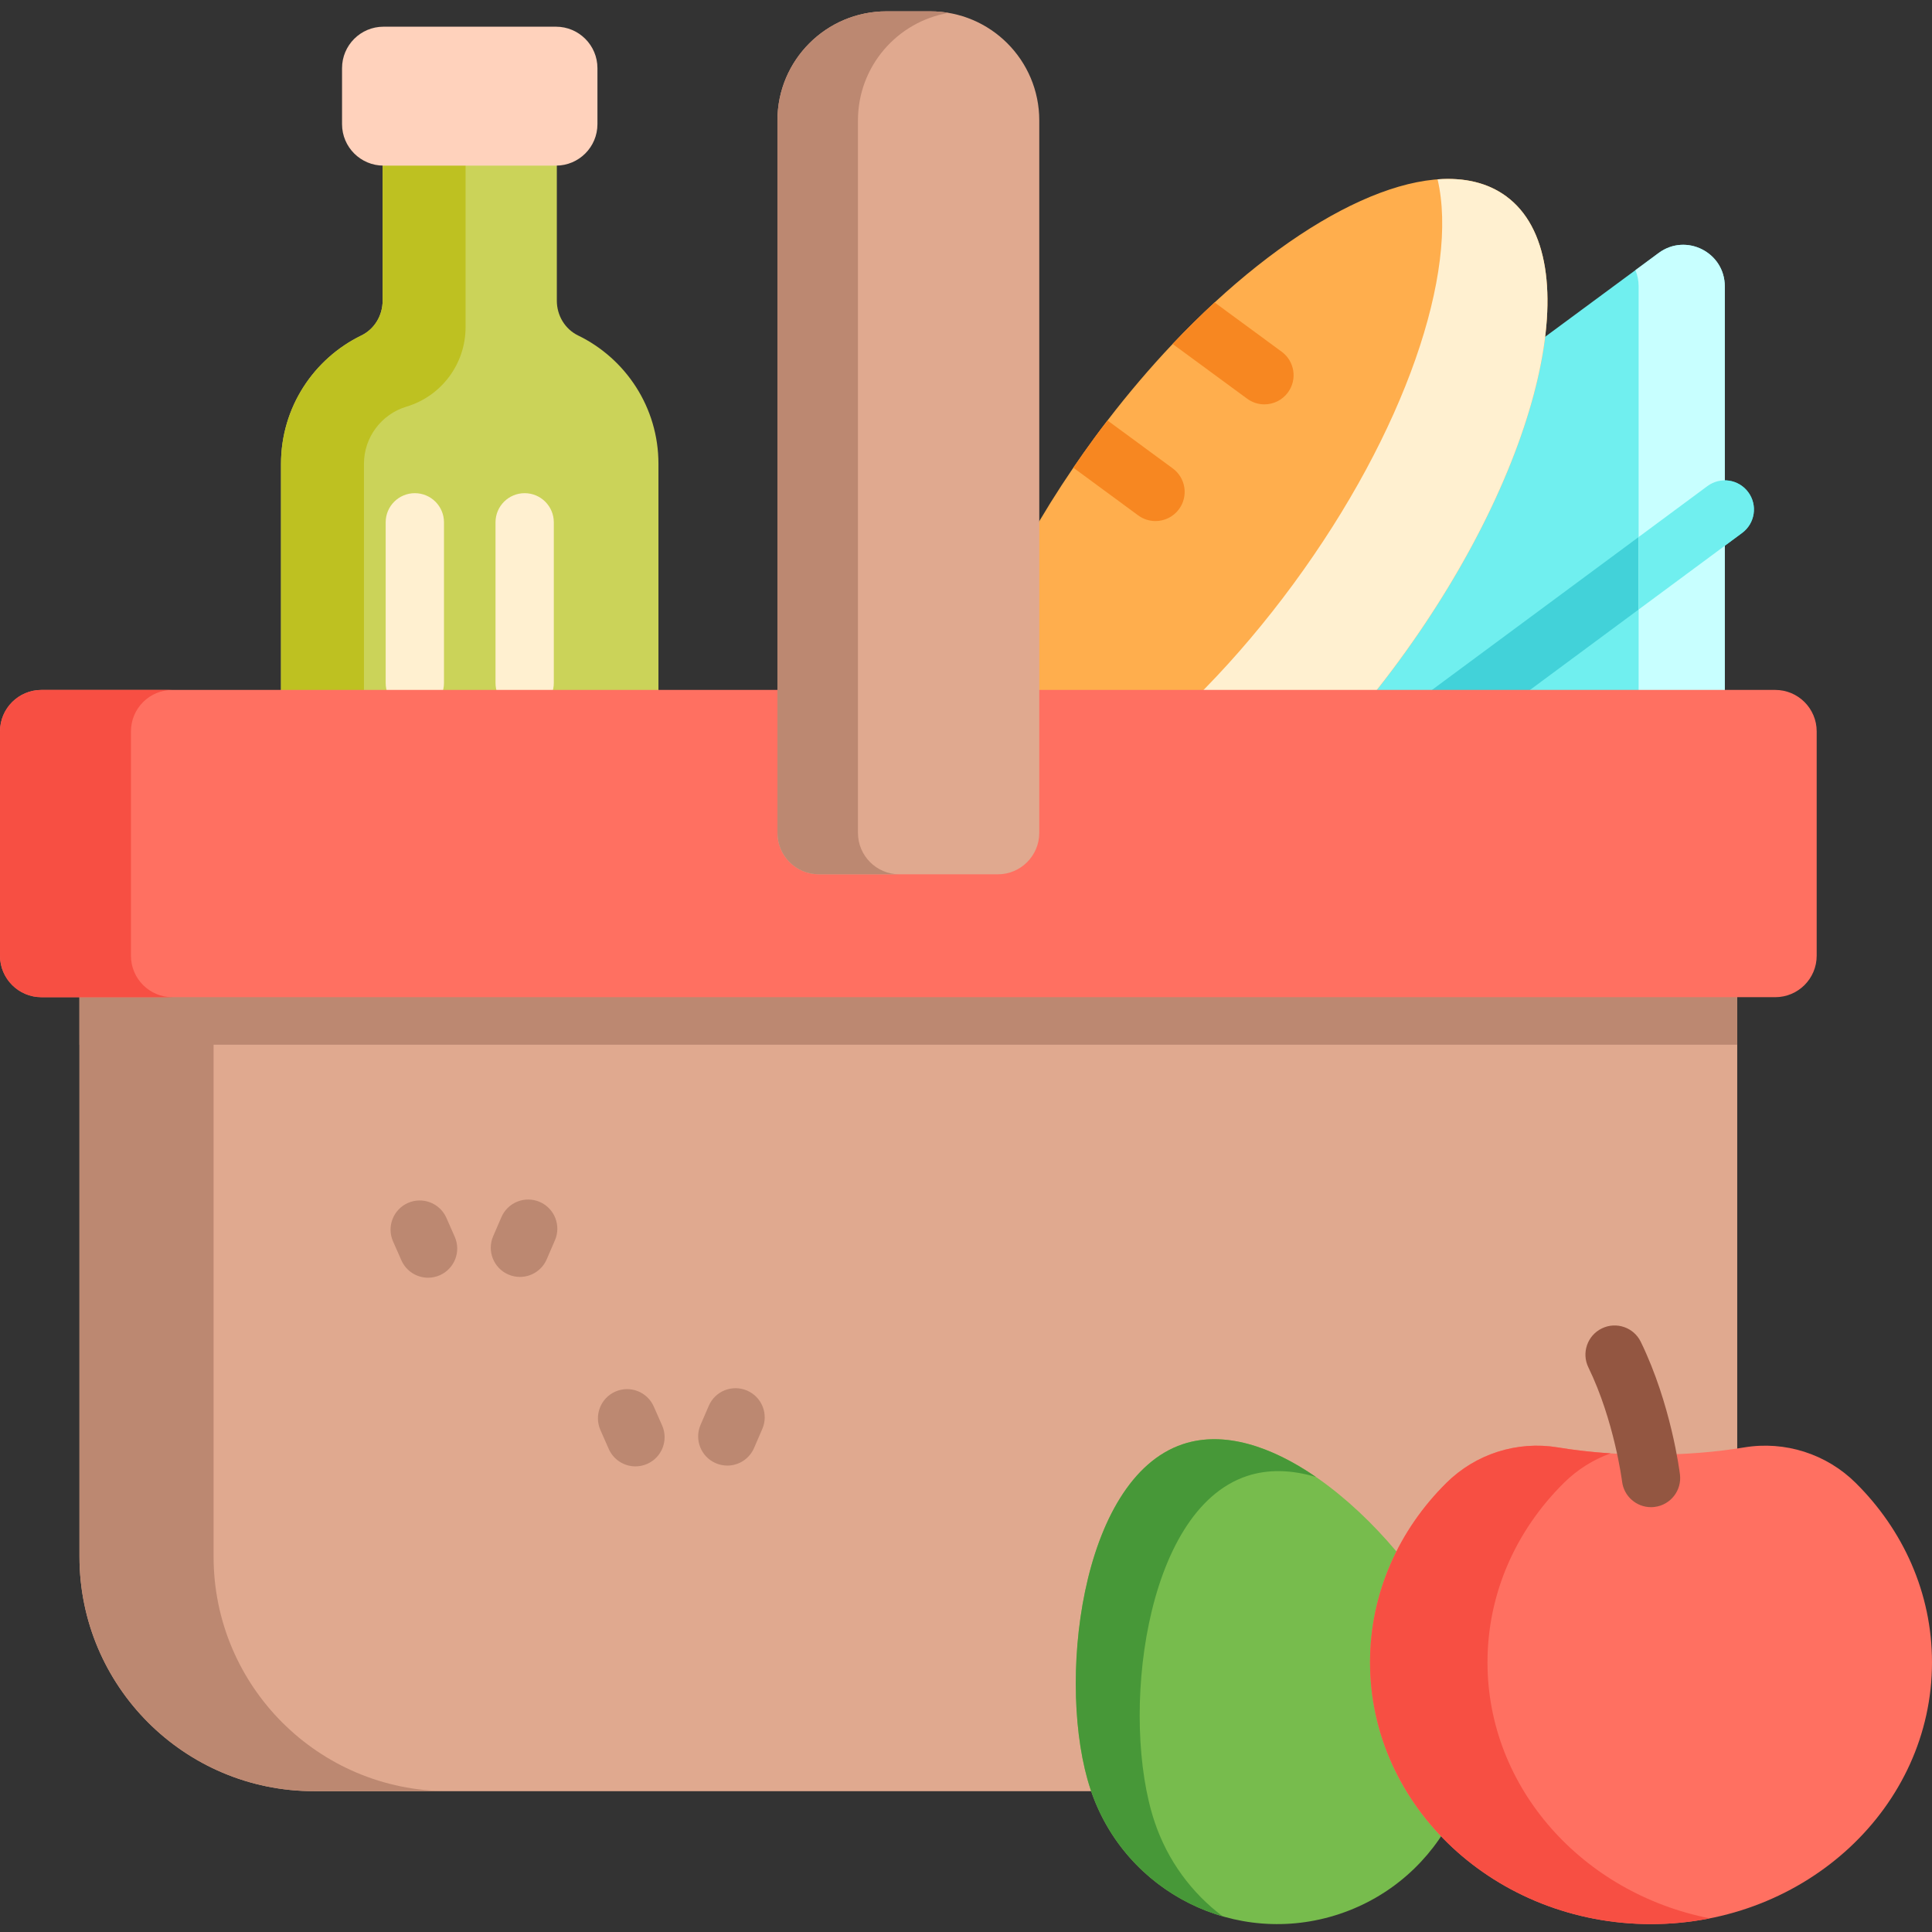 <?xml version="1.0" encoding="UTF-8"?> <svg xmlns="http://www.w3.org/2000/svg" height="512pt" viewBox="0 -3 512 512" width="512pt"><rect x="0" y="-3" width="512" height="512" fill="#333333" stroke="none"/> <path d="m457.086 183.746v-110.863c0-9.02-10.262-14.199-17.52-8.844l-162.152 119.707zm0 0" fill="#70efef"></path> <path d="m461.676 138.238-27.422 20.293-67.004 49.594c-1.379 1.02-2.988 1.516-4.586 1.516-2.367 0-4.707-1.094-6.219-3.145-2.535-3.43-1.805-8.27 1.625-10.805l76.184-56.371 18.242-13.508c3.434-2.531 8.273-1.812 10.809 1.629 2.535 3.43 1.801 8.262-1.629 10.797zm0 0" fill="#42d2d9"></path> <path d="m457.086 72.883v110.867h-22.832v-110.867c0-1.551-.309-2.992-.848-4.289l6.156-4.551c7.254-5.363 17.523-.176 17.523 8.84zm0 0" fill="#c8ffff"></path> <path d="m370.641 172.277c-38.016 51.715-86.867 80.383-109.129 64.023-21.117-15.523-10.691-66.043 22.934-115.359 1.793-2.637 3.656-5.273 5.582-7.902 1.145-1.555 2.297-3.102 3.473-4.613 5.586-7.285 11.383-14.062 17.266-20.285 3.68-3.895 7.398-7.562 11.117-10.992 30.215-27.867 60.914-40.156 77.273-28.133 22.25 16.359 9.484 71.547-28.516 123.262zm0 0" fill="#ffae4d"></path> <path d="m370.633 172.277c-38.008 51.719-86.859 80.383-109.121 64.027-4.898-3.602-8.105-9.094-9.711-16.004 25.07-1.891 61.301-28.191 90.941-68.52 29.637-40.332 43.918-82.762 38.234-107.254 7.074-.531 13.273.891 18.172 4.488 22.262 16.359 9.496 71.543-28.516 123.262zm0 0" fill="#fff0d0"></path> <path d="m312.445 131.934c-1.516 2.059-3.855 3.152-6.234 3.152-1.586 0-3.184-.484-4.562-1.492l-17.207-12.652c1.793-2.637 3.66-5.273 5.586-7.902 1.145-1.555 2.297-3.102 3.473-4.613l17.297 12.711c3.438 2.523 4.18 7.367 1.648 10.797zm0 0" fill="#f78721"></path> <path d="m341.309 101.008c-1.512 2.059-3.852 3.152-6.234 3.152-1.586 0-3.18-.484-4.562-1.496l-19.492-14.316c-.09-.062-.172-.133-.258-.207 3.68-3.895 7.398-7.562 11.117-10.992l17.781 13.062c3.441 2.523 4.184 7.367 1.648 10.797zm0 0" fill="#f78721"></path> <path d="m174.496 119.914v104.715h-100.027v-104.715c0-14.957 8.691-27.883 21.301-34.012 3.488-1.695 5.629-5.316 5.629-9.199v-54.336h46.168v54.332c0 3.883 2.141 7.508 5.633 9.203 12.613 6.129 21.297 19.055 21.297 34.012zm0 0" fill="#cbd359"></path> <path d="m101.398 22.367h21.984v61.336c0 9.707-6.363 18.27-15.664 21.062-3.34 1-6.156 3.047-8.133 5.707-1.992 2.66-3.133 5.934-3.133 9.43v104.723h-21.984v-104.711c0-14.957 8.691-27.883 21.301-34.012 3.488-1.695 5.629-5.316 5.629-9.199zm0 0" fill="#bec121"></path> <path d="m147.336 40.891h-45.699c-6.07 0-10.992-4.922-10.992-10.992v-14.832c0-6.07 4.922-10.992 10.992-10.992h45.699c6.07 0 10.992 4.922 10.992 10.992v14.832c0 6.07-4.922 10.992-10.992 10.992zm0 0" fill="#ffd2bc"></path> <path d="m109.934 185.711c-4.266 0-7.727-3.461-7.727-7.727v-42.559c0-4.27 3.461-7.727 7.727-7.727s7.727 3.461 7.727 7.727v42.559c0 4.266-3.461 7.727-7.727 7.727zm0 0" fill="#fff0d0"></path> <path d="m139.039 185.711c-4.266 0-7.723-3.461-7.723-7.727v-42.559c0-4.27 3.457-7.727 7.723-7.727 4.27 0 7.727 3.461 7.727 7.727v42.559c.004 4.266-3.457 7.727-7.727 7.727zm0 0" fill="#fff0d0"></path> <path d="m460.383 237.359v172.168c0 34.32-27.82 62.152-62.141 62.152h-315.031c-34.332 0-62.152-27.832-62.152-62.152v-172.168zm0 0" fill="#e0a98f"></path> <path d="m21.059 237.359h439.324v36.5h-439.324zm0 0" fill="#bc8871"></path> <path d="m118.75 471.676h-35.551c-34.316 0-62.137-27.824-62.137-62.152v-172.164h35.539v172.164c0 34.328 27.82 62.152 62.148 62.152zm0 0" fill="#bc8871"></path> <path d="m470.449 261.266h-459.457c-6.07 0-10.992-4.922-10.992-10.992v-59.449c0-6.07 4.922-10.988 10.992-10.988h459.457c6.07 0 10.992 4.918 10.992 10.988v59.449c0 6.07-4.922 10.992-10.992 10.992zm0 0" fill="#ff7061"></path> <path d="m45.695 261.27h-34.703c-6.066 0-10.992-4.926-10.992-10.992v-59.449c0-6.078 4.926-10.988 10.992-10.988h34.703c-6.078 0-10.992 4.914-10.992 10.988v59.449c0 6.066 4.914 10.992 10.992 10.992zm0 0" fill="#f74f43"></path> <path d="m217.016 228.703h47.41c6.07 0 10.992-4.922 10.992-10.992v-188.801c0-15.965-12.941-28.91-28.91-28.91h-11.57c-15.969 0-28.914 12.945-28.914 28.91v188.801c0 6.07 4.922 10.992 10.992 10.992zm0 0" fill="#e0a98f"></path> <g fill="#bc8871"> <path d="m206.031 28.91v188.797c0 6.078 4.914 10.992 10.992 10.992h21.336c-6.07 0-10.992-4.914-10.992-10.992v-188.797c0-14.301 10.387-26.172 24.016-28.488-1.582-.277-3.219-.418-4.879-.418h-11.562c-15.973 0-28.91 12.937-28.91 28.906zm0 0"></path> <path d="m113.445 335.609c-2.965 0-5.797-1.723-7.07-4.613l-2.215-5.016c-1.719-3.902.051-8.465 3.953-10.188 3.906-1.719 8.465.047 10.188 3.953l2.211 5.016c1.723 3.902-.047 8.465-3.949 10.188-1.016.445-2.074.66-3.117.66zm0 0"></path> <path d="m137.785 335.398c-1.023 0-2.062-.203-3.062-.637-3.914-1.691-5.719-6.242-4.027-10.156l2.188-5.055c1.691-3.918 6.234-5.719 10.156-4.027 3.914 1.695 5.719 6.242 4.027 10.16l-2.184 5.051c-1.262 2.918-4.109 4.664-7.098 4.664zm0 0"></path> <path d="m168.402 385.605c-2.969 0-5.797-1.719-7.074-4.613l-2.211-5.012c-1.723-3.906.047-8.465 3.949-10.188 3.902-1.723 8.465.043 10.188 3.949l2.215 5.016c1.723 3.902-.047 8.465-3.949 10.188-1.016.445-2.074.66-3.117.66zm0 0"></path> <path d="m192.742 385.395c-1.023 0-2.062-.203-3.062-.637-3.918-1.691-5.719-6.238-4.027-10.156l2.184-5.055c1.691-3.918 6.238-5.719 10.156-4.027 3.918 1.695 5.723 6.242 4.027 10.16l-2.184 5.051c-1.262 2.918-4.105 4.664-7.094 4.664zm0 0"></path> </g> <path d="m289.012 471.238c9.113 27.328 38.656 42.09 65.98 32.977 27.328-9.117 42.094-38.66 32.977-65.984-9.113-27.328-47.176-67.629-74.504-58.512-27.324 9.113-33.57 64.191-24.453 91.52zm0 0" fill="#77bc4d"></path> <path d="m289.016 471.238c5.633 16.91 19.098 29.008 35.008 33.613-8.164-6.145-14.609-14.734-18.078-25.152-9.113-27.324-2.867-82.402 24.457-91.516 5.758-1.93 11.996-1.652 18.34.23-11.789-8.109-24.383-12.332-35.281-8.695-27.324 9.113-33.57 64.191-24.445 91.52zm0 0" fill="#479838"></path> <path d="m512 437.527c0 38.316-33.336 69.379-74.461 69.379s-74.461-31.062-74.461-69.379c0-18.41 7.691-35.137 20.242-47.559 7.75-7.668 18.727-11.176 29.484-9.395 7.496 1.238 15.883 1.934 24.734 1.934 8.852 0 17.238-.695 24.734-1.934 10.758-1.781 21.734 1.727 29.484 9.395 12.551 12.422 20.242 29.148 20.242 47.559zm0 0" fill="#ff7061"></path> <path d="m453.102 505.383c-5.02 1-10.223 1.523-15.559 1.523-41.121 0-74.469-31.059-74.469-69.379 0-18.402 7.695-35.133 20.246-47.551 7.75-7.672 18.723-11.176 29.488-9.402 4.395.73 9.082 1.266 14.012 1.582-4.586 1.652-8.82 4.293-12.371 7.82-12.555 12.418-20.25 29.148-20.25 47.551.004 33.344 25.246 61.195 58.902 67.855zm0 0" fill="#f74f43"></path> <path d="m437.531 396.414c-3.848 0-7.176-2.863-7.66-6.777-.02-.16-2.07-16.172-8.934-30.266-1.867-3.836-.273-8.461 3.566-10.328 3.836-1.867 8.461-.273 10.324 3.562 8.023 16.48 10.289 34.387 10.379 35.141.52 4.238-2.492 8.094-6.727 8.609-.32.043-.637.059-.949.059zm0 0" fill="#935641"></path> <path d="m461.676 138.238-27.422 20.293v-19.211l18.242-13.508c3.434-2.531 8.273-1.812 10.809 1.629 2.535 3.43 1.801 8.262-1.629 10.797zm0 0" fill="#70efef"></path> </svg> 